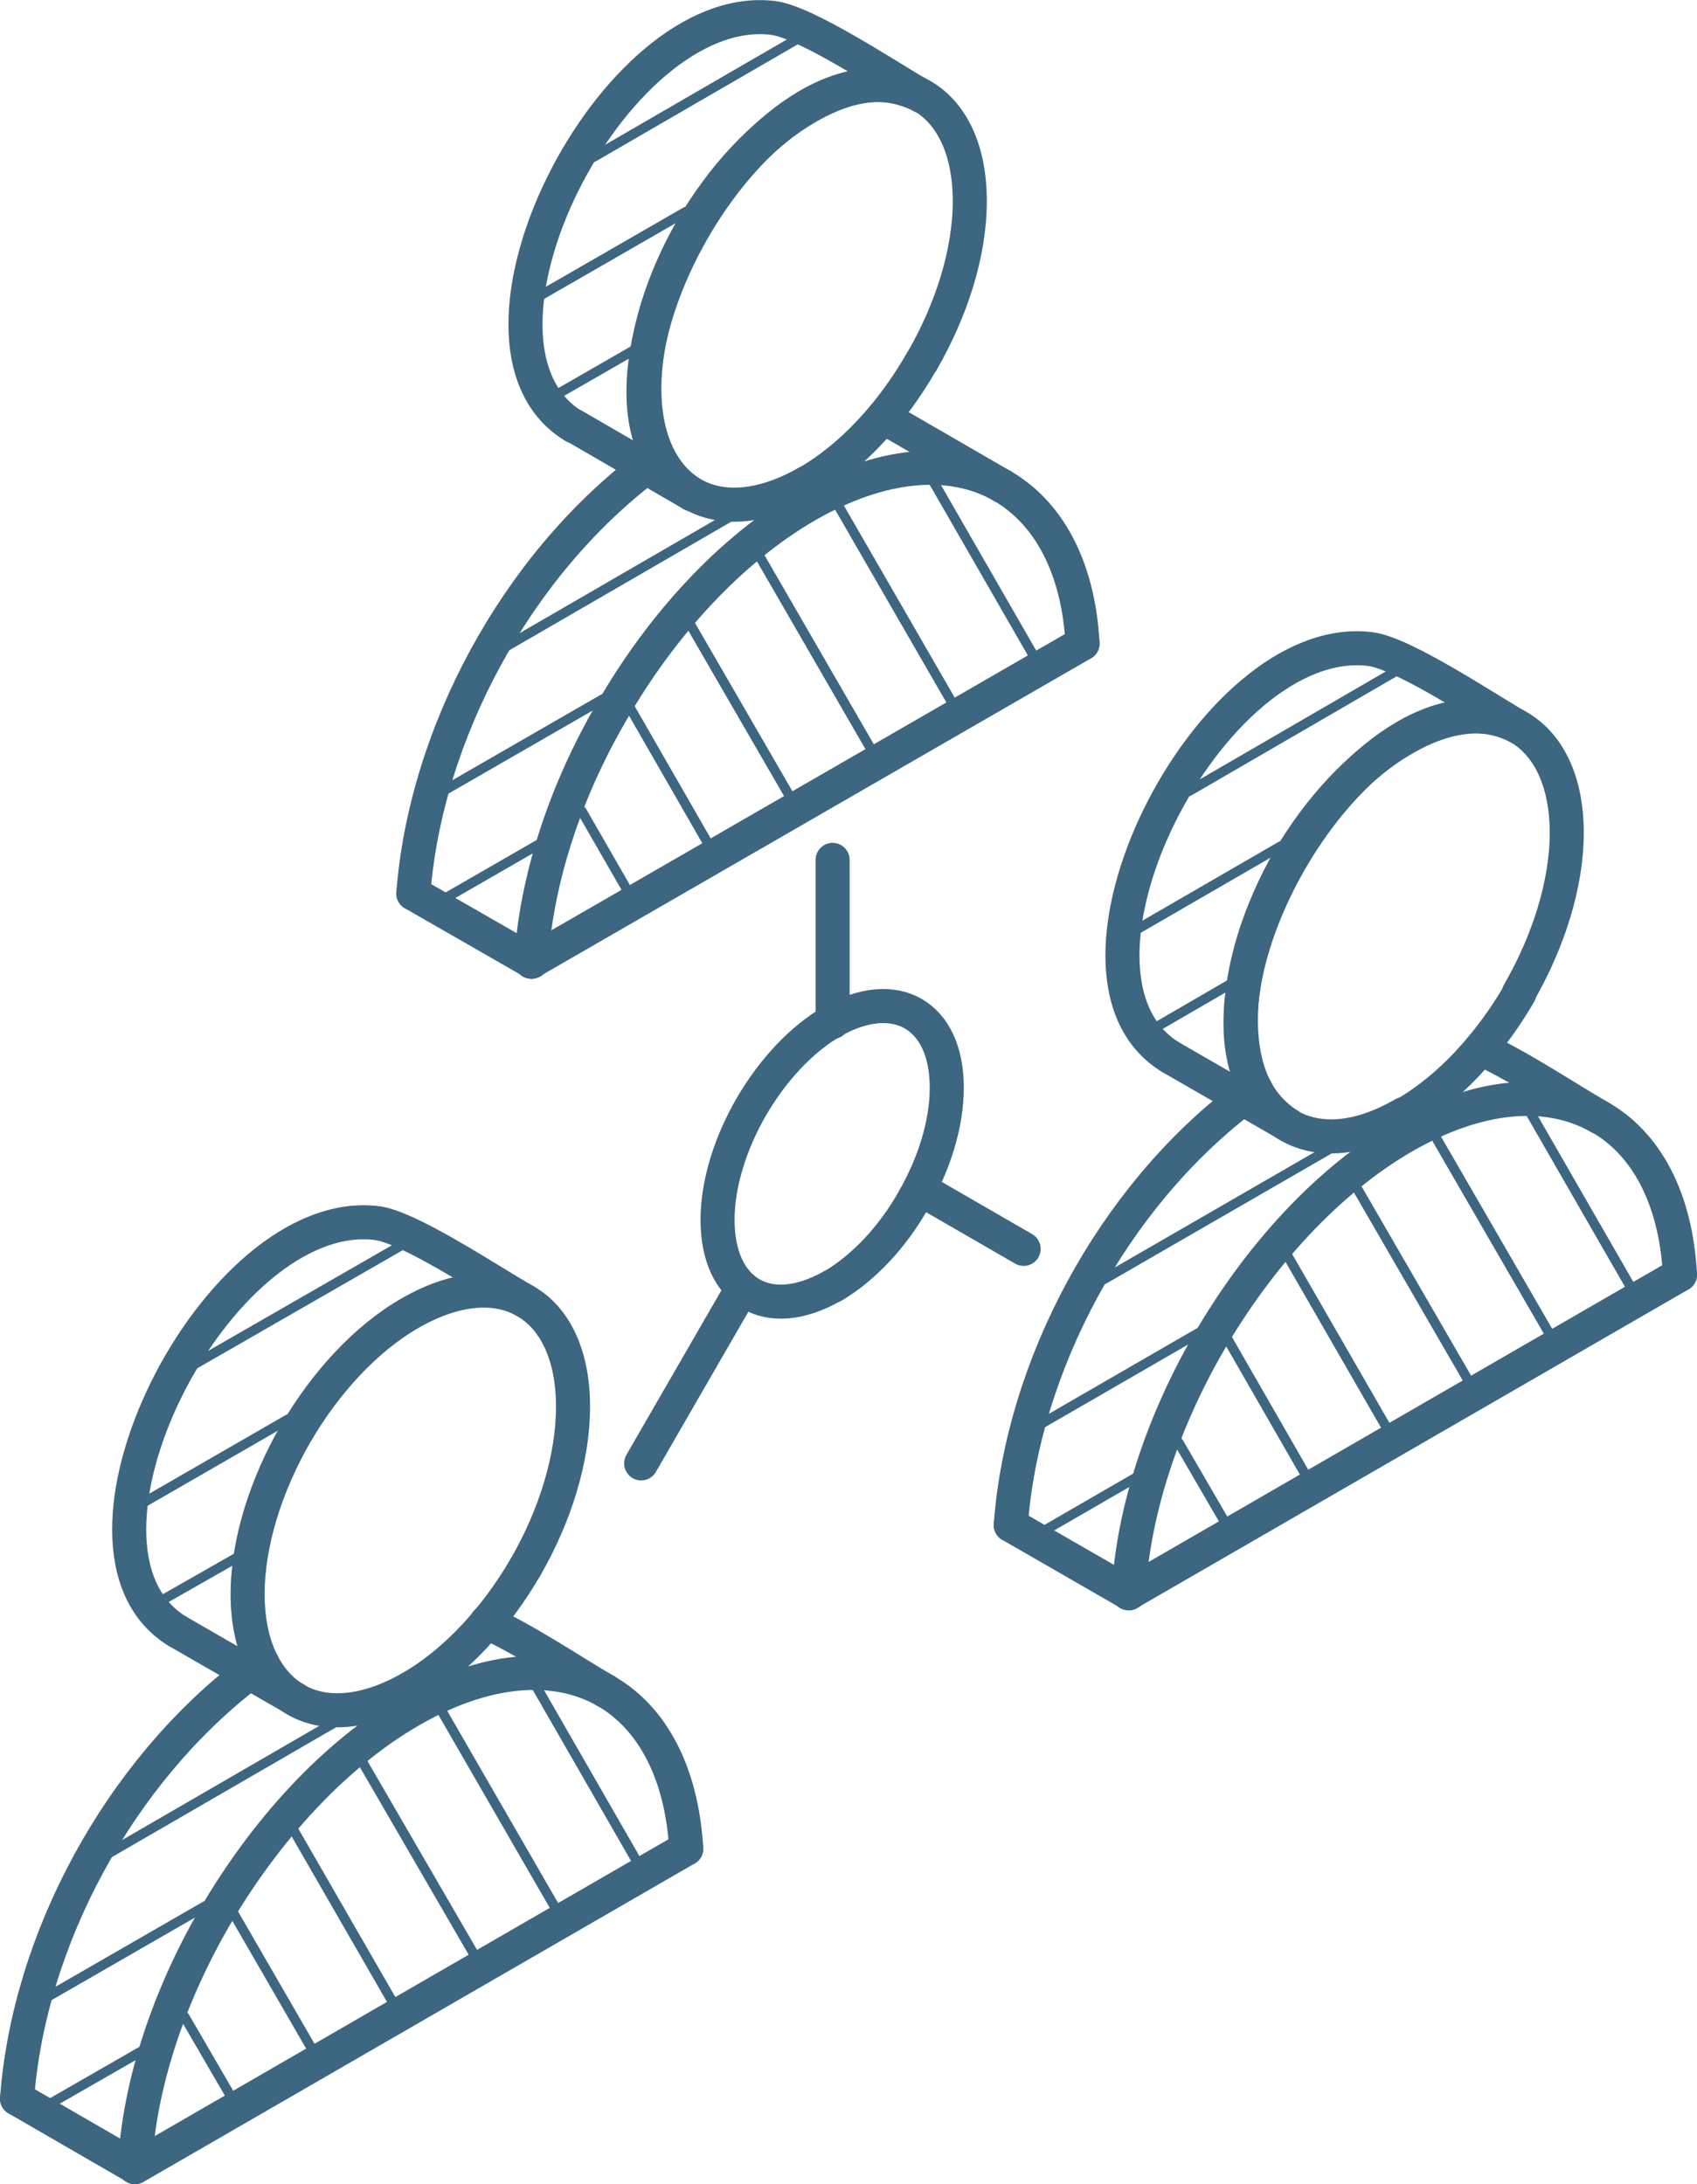 <svg xmlns="http://www.w3.org/2000/svg" id="Layer_2" data-name="Layer 2" viewBox="0 0 36.87 47.45"><defs><style>      .cls-1, .cls-2 {        stroke-linejoin: round;        stroke-width: .74px;      }      .cls-1, .cls-2, .cls-3 {        fill: none;        stroke: #3d6680;        stroke-linecap: round;      }      .cls-2 {        fill-rule: evenodd;      }      .cls-3 {        stroke-miterlimit: 10;        stroke-width: .21px;      }    </style></defs><g id="_Layer_" data-name="&amp;lt;Layer&amp;gt;"><g><line class="cls-1" x1="22.24" y1="27.13" x2="19.99" y2="25.83"></line><path class="cls-2" d="M33,21.57c.64-1.11,1.04-2.36,1.04-3.48s-.4-1.92-1.04-2.29c-.64-.37-1.52-.32-2.5.25-.98.56-1.85,1.53-2.5,2.63-.63,1.11-1.04,2.35-1.04,3.48s.4,1.92,1.04,2.29c.64.37,1.52.32,2.5-.25"></path><path class="cls-2" d="M30.51,24.21c.98-.56,1.86-1.53,2.5-2.63"></path><path class="cls-2" d="M36.5,27.69c-.09-1.67-.74-2.85-1.74-3.42"></path><line class="cls-1" x1="24.52" y1="34.61" x2="36.5" y2="27.69"></line><path class="cls-2" d="M34.75,24.27c-1.14-.65-2.65-.5-4.25.42-1.66.96-3.15,2.6-4.24,4.48-1,1.73-1.64,3.65-1.74,5.44"></path><path class="cls-2" d="M28.01,24.45c-3.22-2.04,1.62-10.42,4.99-8.65"></path><line class="cls-1" x1="25.44" y1="22.97" x2="28.01" y2="24.45"></line><path class="cls-2" d="M33,15.8c-.78-.45-2.51-1.61-3.23-1.7-3.48-.43-7.27,7.09-4.33,8.87"></path><line class="cls-1" x1="27.28" y1="23.66" x2="27.28" y2="23.66"></line><path class="cls-2" d="M21.96,33.13c.26-3.47,2.22-7.11,5.04-9.26"></path><line class="cls-1" x1="24.53" y1="34.61" x2="21.96" y2="33.13"></line><path class="cls-2" d="M32.17,22.78c.88.41,1.86,1.07,2.59,1.49"></path><path class="cls-2" d="M11.42,34.04c.64-1.11,1.03-2.36,1.03-3.48s-.39-1.92-1.03-2.29c-.64-.37-1.52-.31-2.5.25-.98.56-1.86,1.53-2.5,2.63-.64,1.11-1.04,2.36-1.04,3.48s.4,1.91,1.04,2.29c.63.37,1.52.31,2.5-.25"></path><path class="cls-2" d="M8.92,36.67c.98-.56,1.86-1.53,2.5-2.63"></path><path class="cls-2" d="M14.91,40.16c-.1-1.66-.74-2.84-1.74-3.42"></path><line class="cls-1" x1="2.93" y1="47.08" x2="14.91" y2="40.16"></line><path class="cls-2" d="M13.17,36.74c-1.13-.65-2.66-.5-4.25.42-1.66.96-3.15,2.6-4.25,4.48-1,1.72-1.65,3.65-1.74,5.43"></path><line class="cls-1" x1="3.86" y1="35.44" x2="6.43" y2="36.92"></line><path class="cls-2" d="M11.42,28.27c-.79-.45-2.52-1.61-3.23-1.7-3.48-.43-7.27,7.09-4.33,8.87"></path><line class="cls-1" x1="5.7" y1="36.13" x2="5.69" y2="36.13"></line><path class="cls-2" d="M13.17,36.74c-.74-.43-1.71-1.09-2.6-1.5"></path><line class="cls-1" x1=".37" y1="45.59" x2="2.93" y2="47.07"></line><path class="cls-2" d="M5.42,36.34c-2.82,2.15-4.79,5.78-5.05,9.25"></path><line class="cls-1" x1="18.09" y1="22.2" x2="18.09" y2="18.68"></line><path class="cls-2" d="M20.03,7.85c.64-1.11,1.04-2.35,1.04-3.48s-.4-1.92-1.04-2.29c-.63-.37-1.52-.32-2.49.25-.98.56-1.86,1.53-2.5,2.63-.64,1.11-1.04,2.36-1.04,3.48s.4,1.91,1.04,2.29c.64.37,1.52.31,2.5-.25"></path><path class="cls-2" d="M17.53,10.49c.98-.56,1.86-1.53,2.49-2.63"></path><path class="cls-2" d="M23.52,13.98c-.09-1.66-.74-2.84-1.74-3.42"></path><line class="cls-1" x1="11.54" y1="20.89" x2="23.52" y2="13.98"></line><path class="cls-2" d="M21.78,10.56c-1.13-.65-2.65-.5-4.25.42-1.66.96-3.16,2.6-4.24,4.48-1.01,1.73-1.64,3.65-1.75,5.43"></path><path class="cls-2" d="M15.04,10.74c-3.22-2.04,1.61-10.42,4.99-8.65"></path><line class="cls-1" x1="12.47" y1="9.25" x2="15.04" y2="10.74"></line><path class="cls-2" d="M20.03,2.09c-.77-.45-2.52-1.61-3.23-1.7-3.48-.43-7.27,7.09-4.33,8.87"></path><line class="cls-1" x1="21.78" y1="10.56" x2="19.19" y2="9.06"></line><line class="cls-1" x1="8.98" y1="19.41" x2="11.56" y2="20.89"></line><path class="cls-2" d="M14.03,10.16c-2.82,2.15-4.78,5.78-5.05,9.25"></path><path class="cls-2" d="M14.31,9.94h-.01"></path><line class="cls-1" x1="13.93" y1="31.79" x2="16.13" y2="27.98"></line><path class="cls-2" d="M18.09,27.94c.68-.4,1.31-1.08,1.75-1.86.45-.78.73-1.65.73-2.45s-.28-1.35-.73-1.61c-.45-.26-1.08-.22-1.76.17-.66.38-1.29,1.05-1.76,1.86-.45.78-.73,1.66-.73,2.45,0,1.58,1.1,2.23,2.49,1.44Z"></path><line class="cls-3" x1="26.61" y1="33.06" x2="25.61" y2="31.34"></line><line class="cls-3" x1="28.39" y1="32.08" x2="26.66" y2="29.07"></line><line class="cls-3" x1="30.17" y1="31.09" x2="27.94" y2="27.22"></line><line class="cls-3" x1="31.96" y1="30.09" x2="29.43" y2="25.72"></line><line class="cls-3" x1="33.72" y1="29.07" x2="31.14" y2="24.61"></line><line class="cls-3" x1="35.47" y1="28.03" x2="33.22" y2="24.12"></line><line class="cls-3" x1="24.66" y1="32.11" x2="22.74" y2="33.22"></line><line class="cls-3" x1="26.05" y1="28.95" x2="22.64" y2="30.92"></line><line class="cls-3" x1="28.89" y1="24.96" x2="23.97" y2="27.8"></line><line class="cls-3" x1="26.71" y1="21.39" x2="25.16" y2="22.29"></line><line class="cls-3" x1="27.83" y1="18.38" x2="24.72" y2="20.18"></line><line class="cls-3" x1="30.38" y1="14.55" x2="25.83" y2="17.19"></line><line class="cls-3" x1="3.09" y1="44.55" x2="1.14" y2="45.67"></line><line class="cls-3" x1="4.47" y1="41.4" x2="1.05" y2="43.37"></line><line class="cls-3" x1="7.27" y1="37.42" x2="2.4" y2="40.24"></line><line class="cls-3" x1="5.14" y1="33.84" x2="3.56" y2="34.74"></line><line class="cls-3" x1="6.26" y1="30.83" x2="3.12" y2="32.64"></line><line class="cls-3" x1="8.78" y1="27.02" x2="4.24" y2="29.63"></line><line class="cls-3" x1="5.01" y1="45.53" x2="4.01" y2="43.81"></line><line class="cls-3" x1="6.8" y1="44.55" x2="5.06" y2="41.54"></line><line class="cls-3" x1="8.57" y1="43.56" x2="6.34" y2="39.69"></line><line class="cls-3" x1="10.36" y1="42.56" x2="7.83" y2="38.2"></line><line class="cls-3" x1="12.12" y1="41.54" x2="9.54" y2="37.07"></line><line class="cls-3" x1="13.88" y1="40.51" x2="11.62" y2="36.58"></line><line class="cls-3" x1="11.71" y1="18.34" x2="9.73" y2="19.48"></line><line class="cls-3" x1="13.11" y1="15.18" x2="9.69" y2="17.15"></line><line class="cls-3" x1="15.84" y1="11.24" x2="11.04" y2="14.02"></line><line class="cls-3" x1="13.75" y1="7.62" x2="12.15" y2="8.54"></line><line class="cls-3" x1="14.9" y1="4.6" x2="11.74" y2="6.42"></line><line class="cls-3" x1="17.37" y1=".82" x2="12.9" y2="3.41"></line><line class="cls-3" x1="13.63" y1="19.34" x2="12.64" y2="17.62"></line><line class="cls-3" x1="15.41" y1="18.37" x2="13.68" y2="15.36"></line><line class="cls-3" x1="17.2" y1="17.37" x2="14.96" y2="13.5"></line><line class="cls-3" x1="18.98" y1="16.37" x2="16.46" y2="12.01"></line><line class="cls-3" x1="20.74" y1="15.36" x2="18.16" y2="10.89"></line><line class="cls-3" x1="22.5" y1="14.32" x2="20.25" y2="10.41"></line></g></g></svg>